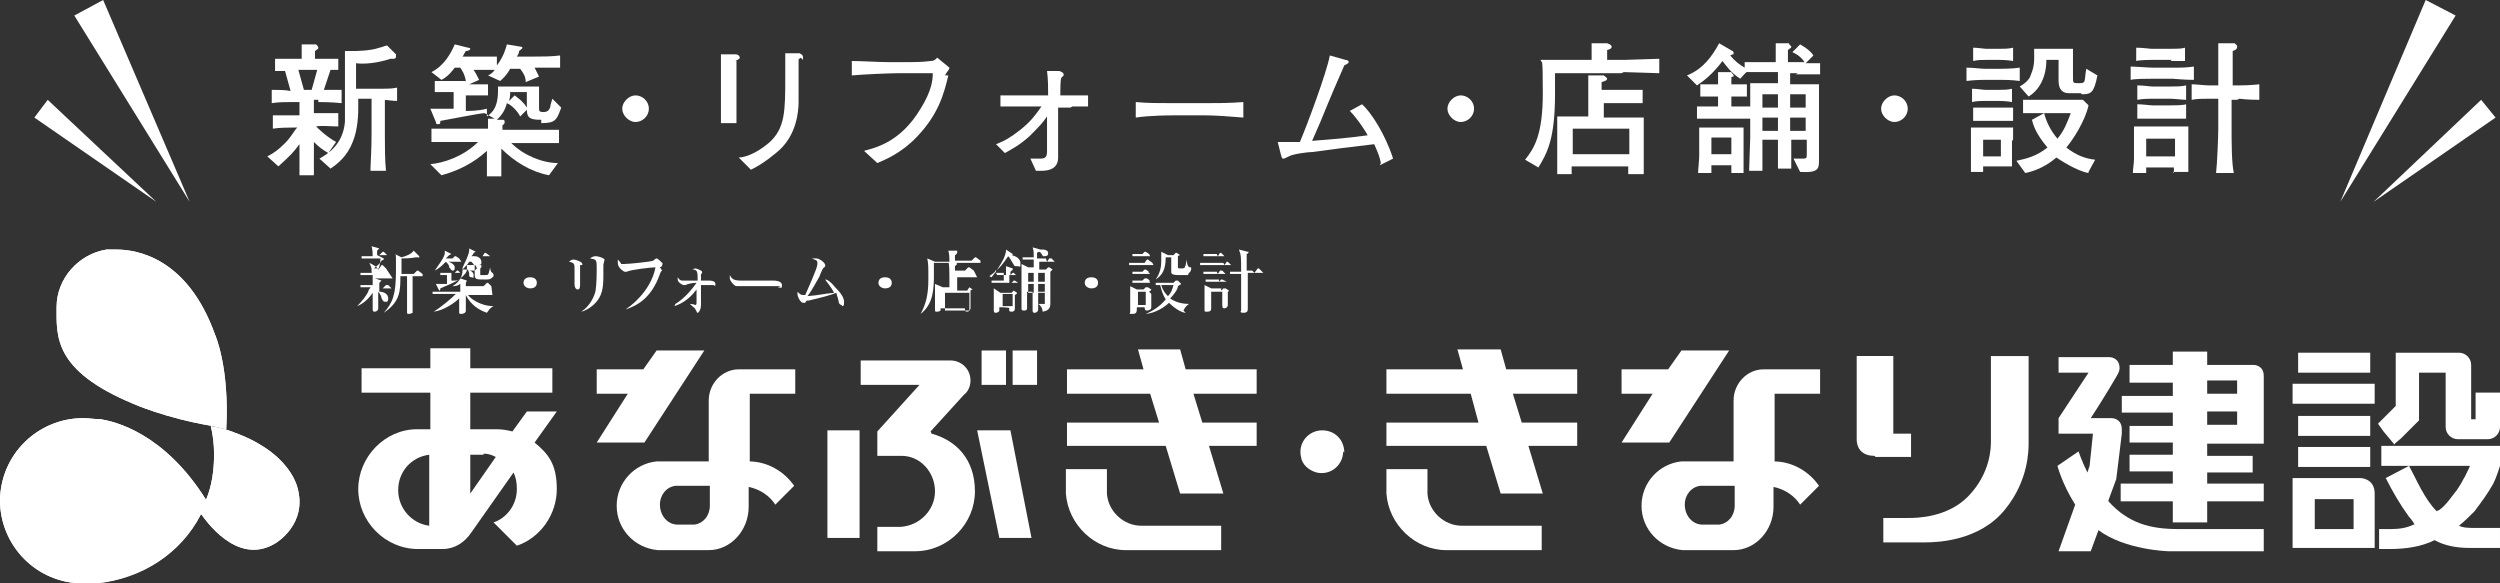 <?xml version="1.0" encoding="UTF-8"?>
<svg id="_レイヤー_2" xmlns="http://www.w3.org/2000/svg" version="1.1" xmlns:xlink="http://www.w3.org/1999/xlink" viewBox="0 0 225.4 52.6">
  <rect x="0" y="0" width="225.4" height="52.6" fill="#333333" stroke="none"/>
  <!-- Generator: Adobe Illustrator 29.7.1, SVG Export Plug-In . SVG Version: 2.1.1 Build 8)  -->
  <defs>
    <style>
      .st0 {
        fill: #fff;
      }

      .st1 {
        fill: none;
      }

      .st2 {
        clip-path: url(#clippath-1);
      }

      .st3 {
        clip-path: url(#clippath-2);
      }

      .st4 {
        clip-path: url(#clippath);
      }
    </style>
    <clipPath id="clippath">
      <path class="st1" d="M19.3,41c0,1.4-.2,2.8-.7,4l-.5,1.3c.3.4,3.2,4.8,6.7,2.7,0,0,3-1.7,2-5.1,0,0-.5-2.2-3.5-3.9,0,0-.9-.6-3-1.3l-1.3-.3c.2.8.3,1.7.3,2.5h0Z"/>
    </clipPath>
    <clipPath id="clippath-1">
      <path class="st1" d="M10.4,22.5c-.5,0-.8,0-.8,0-2.5.4-4.5,2.6-4.5,5.2s-.3,5.7,6.9,8.7c0,0,2.9,1.3,7.1,2l1.3.3c.3-5.6-1-8.5-1-8.5-2.5-7-7.1-7.7-8.9-7.7h0Z"/>
    </clipPath>
    <clipPath id="clippath-2">
      <path class="st1" d="M0,45.1c0,4.1,3.3,7.5,7.5,7.5s.8,0,1.2,0c4.1-.5,7.6-2.7,9.4-6.2l.5-1.3c-3.8-6.1-8.3-7.1-9.5-7.3-.5,0-1.1-.1-1.6-.1-4.1,0-7.5,3.3-7.5,7.5h0Z"/>
    </clipPath>
  </defs>
  <g id="_内容">
    <g>
      <rect class="st1" x="-30.2" y="-22.5" width="272.9" height="96.5"/>
      <g>
        <g>
          <g>
            <g>
              <path class="st0" d="M19.3,41c0,1.4-.2,2.8-.7,4l-.5,1.3c.3.4,3.2,4.8,6.7,2.7,0,0,3-1.7,2-5.1,0,0-.5-2.2-3.5-3.9,0,0-.9-.6-3-1.3l-1.3-.3c.2.8.3,1.7.3,2.5"/>
              <g class="st4">
                <rect class="st0" x="18.1" y="38.5" width="9.7" height="12.7"/>
              </g>
            </g>
            <g>
              <path class="st0" d="M10.4,22.5c-.5,0-.8,0-.8,0-2.5.4-4.5,2.6-4.5,5.2s-.3,5.7,6.9,8.7c0,0,2.9,1.3,7.1,2l1.3.3c.3-5.6-1-8.5-1-8.5-2.5-7-7.1-7.7-8.9-7.7h0Z"/>
              <g class="st2">
                <rect class="st0" x="4.8" y="22.5" width="15.9" height="16.3"/>
              </g>
            </g>
            <g>
              <path class="st0" d="M0,45.1c0,4.1,3.3,7.5,7.5,7.5s.8,0,1.2,0c4.1-.4,7.6-2.7,9.4-6.2l.5-1.3c-3.8-6.1-8.3-7.1-9.5-7.3-.5,0-1.1-.1-1.6-.1-4.1,0-7.5,3.3-7.5,7.5"/>
              <g class="st3">
                <rect class="st0" y="37.7" width="18.6" height="14.9"/>
              </g>
            </g>
          </g>
          <rect class="st0" x="207.2" y="31.8" width="6.5" height="1.8"/>
          <g>
            <g>
              <path class="st0" d="M121.1,40.7c0,1.2-1.1,2.2-2.4,1.9-.7-.2-1.3-.7-1.4-1.4-.3-1.3.7-2.4,1.9-2.4s2,.9,2,2"/>
              <path class="st0" d="M169.1,41.2h3.2v-2.1h-1.6v-7c0,0-3.3,0-3.3,0v7.5s-.1,1.5,1.6,1.5"/>
              <path class="st0" d="M179.5,32.1v7.7c0,.5,0,2.8-2,4.9-1.9,2-4.8,2-5.4,2h-2.3v2.2h3.8c1,0,4.9-.1,7.2-3,2.1-2.6,2.1-5.3,2.1-6v-7.8h-3.4,0Z"/>
              <polygon class="st0" points="142.2 35.5 142.2 33.3 135.8 33.3 135.3 31.5 131.4 31.5 131.9 33.3 125 33.3 125 35.5 132.6 35.5 133.3 38.1 125 38.1 125 40.2 134 40.2 135.3 44.5 139.1 44.5 137.8 40.2 142.2 40.2 142.2 38.1 137.2 38.1 136.4 35.5 142.2 35.5"/>
              <path class="st0" d="M131.8,47.4c-1.6,0-3-1.3-3.1-2.9h0v-2.2h-3.7v2.2h0c.2,2.8,2.6,5.1,5.4,5.1h8.6v-2.2h-7.2,0Z"/>
              <polygon class="st0" points="150.5 39.9 155.9 31.6 151.6 31.6 150.4 33.3 146.2 33.3 146.2 35.5 149 35.5 146.2 39.9 150.5 39.9"/>
              <path class="st0" d="M160,41.6h0v-6.1h4.1v-2.2h-5.1c-1.5,0-2.7,1.3-2.7,2.8v5.5h-4.7c-2,.2-3.6,1.9-3.6,4s1.6,3.8,3.7,4h4.6c2,0,3.6-1.8,3.6-3.9h0v-1.8c1,.2,1.9.8,2.4,1.6l1.7-1.7c-.9-1.3-2.4-2.2-4.1-2.2M156.4,45.6h0c0,.9-.6,1.6-1.4,1.7h-1.5c-.9,0-1.6-.8-1.6-1.8h0c0-.9.6-1.6,1.4-1.7h3.1v1.8Z"/>
              <polygon class="st0" points="113.3 35.5 113.3 33.3 106.9 33.3 106.4 31.5 102.6 31.5 103.1 33.3 96.2 33.3 96.2 35.5 103.7 35.5 104.5 38.1 96.2 38.1 96.2 40.2 105.1 40.2 106.4 44.5 110.3 44.5 109 40.2 113.3 40.2 113.3 38.1 108.4 38.1 107.6 35.5 113.3 35.5"/>
              <path class="st0" d="M102.9,47.4c-1.6,0-3-1.3-3.1-2.9h0v-2.2h-3.7v2.2h0c.2,2.8,2.6,5.1,5.4,5.1h8.6v-2.2h-7.2,0Z"/>
              <rect class="st0" x="74.6" y="38.8" width="2.9" height="9.7"/>
              <polygon class="st0" points="58.1 39.9 63.5 31.6 59.2 31.6 58 33.3 53.8 33.3 53.8 35.5 56.6 35.5 53.8 39.9 58.1 39.9"/>
              <path class="st0" d="M67.6,41.6h0v-6.1h4.1v-2.2h-5.1c-1.5,0-2.7,1.3-2.7,2.8v5.5h-4.7c-2,.2-3.6,1.9-3.6,4s1.6,3.8,3.7,4h4.6c2,0,3.6-1.8,3.6-3.9h0v-1.8c1,.2,1.9.8,2.4,1.6l1.7-1.7c-.9-1.3-2.4-2.2-4.1-2.2M64,45.6h0c0,.9-.6,1.6-1.4,1.7h-1.5c-.9,0-1.6-.8-1.6-1.8h0c0-.9.6-1.6,1.4-1.7h3.1v1.8h0Z"/>
              <path class="st0" d="M48.2,39.9l2-2.8h-2.7l-1.3,1.8c-.4-.1-.9-.2-1.4-.2h-2.4v-3.3h7.4v-2.2h-7.4v-1.8h-3.6v1.8h-6.2v2.2h6.2v3.3h-1.2c-2.9,0-5.3,2.5-5.3,5.4s2.4,5.4,5.4,5.4h2.2c1.1,0,2-.6,2.6-1.5l3.8-5.4c.2.4.3.9.3,1.5,0,1.4-.9,2.6-2.1,3l2.1,2.1c2.1-.7,3.6-2.8,3.6-5.1s-.8-3.2-2-4.2M43.6,40.9c.4,0,.7.1,1.1.3l-2.3,3.3v-3.5h1.2ZM35.9,44.2c0-1.7,1.2-3,2.8-3.2v6.4c-1.6-.2-2.8-1.6-2.8-3.2"/>
              <path class="st0" d="M83.9,38.9l3-3.3c.4-.3.6-.8.6-1.3,0-1-.8-1.8-1.8-1.8h-8.1v2.2h5.3l-3.8,4.2v2.2h2.2c1.7,0,3,1.5,3,3.2s-1.4,3.1-3.1,3.2h-2.1v2.2h3.4c3,0,5.4-2.5,5.4-5.4s-1.7-4.6-3.9-5.2"/>
              <rect class="st0" x="91.3" y="31.6" width="2.2" height="3.1"/>
              <rect class="st0" x="88.5" y="31.6" width="2.2" height="3.1"/>
              <polygon class="st0" points="88.1 38.8 90.1 48.5 93 48.5 91.1 38.8 88.1 38.8"/>
              <path class="st0" d="M199,42.6h4.1v-1.5h-4.1v-1.1h5.1v-1.5h0v-1.4h0v-1.4h0v-1.8c0-1-.9-1-.9-1h-4.2v-1.2h-3.1v1.2h-3.9v1.6h3.9v1.2h-4.6v1.5h4.6v1.2h-3.9v1.5h3.9v1.1h-3.9v1.5h3.9v1.1h-4.7v1.6h4.7v1.9h3.1v-1.9h5.1v-1.6h-5.1v-1.1h0ZM199,34.3h2.7v1.2h-2.7v-1.2ZM199,37.1h2.7v1.2h-2.7v-1.2Z"/>
              <path class="st0" d="M190.1,45.1l.7-1.9s.5-4,.5-4.1c0-.2,0-.4,0-.4,0-1-.9-1-.9-1h-1.9c.8-1.2,2.5-4,2.5-4.1.1-.2.1-.4.1-.4,0-1-.9-1-.9-1h-4.6v1.4h2.7l-2.7,4.1h0,0v1.4h3.1l-.3,2.9-.2.6c-.5-1-.8-1.9-.8-1.9l-1.9,1.3s.4,1.6,1.6,3.5l-1.5,4.2h2.9l.7-1.9c2.4,1.8,6.3,1.9,6.3,1.9h8.6v-2h-7.7c-2.5,0-4.5-.5-6.3-2.5"/>
              <path class="st0" d="M215.8,40.1l.7-.6,1.6-1.6v-.4h0v-3.9h2.4v4.9h0c0,.6.5,1.1,1.1,1.1h2.7c.6,0,1.1-.5,1.1-1.1v-3.1h-2.2v2.4h-.4v-4.9h0c0-.6-.5-1.1-1.1-1.1h-5.7v1.1h0v3.7l-1.6,1.6.5.7,1,1.2h0Z"/>
              <path class="st0" d="M223.1,46.1c.6-.8,1.2-1.6,1.7-2.5.3-.6.6-1.6.6-1.6v-1.8h-10.7v1.8h8s-.5,1.1-.6,1.2c-.2.4-.4.7-.6,1-.5.6-.9,1.3-1.6,1.8,0,0-.1,0-.2.1-1.1-1.1-1.8-2.8-2.5-4.1l-2.1,1.1c.6,1.2,1.3,2.4,2.1,3.5.2.2.4.5.5.7,0,0-.1,0-.1,0-.6.3-1.3.4-2,.4h-1.1v1.8h.9c1.5,0,2.9-.2,4.1-.8.9.5,2,.7,3.1.7h2.8v-1.8h-2.1c-.7,0-1.2,0-1.6-.2.5-.4.9-.8,1.4-1.3"/>
              <rect class="st0" x="207.2" y="40.3" width="6.5" height="1.8"/>
              <rect class="st0" x="207.2" y="37.5" width="6.5" height="1.8"/>
              <rect class="st0" x="206.7" y="34.6" width="7.4" height="1.8"/>
              <path class="st0" d="M212.8,43.1h-6.1v6.3h7.4v-4.9c0-1.4-1.3-1.4-1.3-1.4M212.2,47.7h-3.5v-2.7h3.5v2.7Z"/>
            </g>
            <g>
              <path class="st0" d="M35.4,25.1h-1.6l.6.2s0,0,0,0c0,0-.2.2-.2.2,0,0,0,.4,0,.5h.3l.3-.3c0,0,0,0,.1,0,0,0,0,0,.1,0l.3.3s0,0,0,0c0,0,0,0,0,0h-1.1v.3c.4,0,.8.2.8.6s-.2.3-.3.3c-.2,0-.2-.2-.3-.3,0-.2-.2-.5-.3-.6v.7c0,.1,0,.7,0,.8,0,.2-.2.3-.3.3s-.2,0-.2-.2,0-1.2,0-1.3v-.2c-.4.6-.9,1-1.4,1.2h0c.4-.4.8-.9,1-1.3,0-.2.2-.3.2-.4h-.2c-.4,0-.5,0-.7,0v-.2c.3,0,.7,0,.8,0h.3c0-.6,0-.7,0-.9h-.4c-.4,0-.5,0-.7,0v-.2c.3,0,.7,0,.8,0h.7c.2-.5.3-.9.3-1.3h-1c-.4,0-.5,0-.7,0v-.2c.3,0,.7,0,.8,0h.2c0-.3,0-.5-.1-.9l.7.2c0,0,0,0,0,0,0,0-.1.1-.2.2v.4h.2l.3-.3c0,0,0,0,0,0s0,0,.1,0l.3.3s0,0,0,0c0,0,0,0,0,0h-.9l.6.3s0,0,0,.1c0,0,0,0-.2.1-.1.2-.3.4-.7.7h.5l.2-.3c0,0,0,0,0,0s.1,0,.1,0l.3.3s0,0,0,0c0,0,0,0,0,0h0ZM33.8,24.8c-.3,0-.3-.3-.3-.4,0-.2,0-.3-.2-.7h0c.4.2.8.4.8.7s0,.3-.2.3ZM38.1,24.9h-.9c0,.2,0,.9,0,1.8,0,.2,0,1.1,0,1.3s0,.1,0,.2c0,0-.2.1-.3.1-.2,0-.2,0-.2-.2,0-.2,0-1.5,0-1.5v-1.7h-.6c0,1.3,0,2.3-1.5,3.3h0c.8-.9,1.1-1.6,1.1-3.8s0-1.2-.1-1.5l.6.3c.4-.1.9-.3,1.1-.6l.5.5s0,0,0,.1,0,0-.1,0,0,0-.2,0c-.5.1-1.1.1-1.3.1,0,.4,0,1,0,1.4h1.1l.3-.3c0,0,0,0,0,0s0,0,.1,0l.4.3s0,0,0,0c0,0,0,0,0,0h0Z"/>
              <path class="st0" d="M44.4,26.6h-2.2c.2.3,1.1,1,2.3,1h0c-.4.2-.5.5-.6.6-1.2-.4-1.7-1.2-1.9-1.6,0,.3,0,.6,0,1,0,0,0,.3,0,.4,0,.2-.2.3-.4.3s-.2,0-.2-.2,0-1,0-1.2c-.4.4-1.4,1.1-2.3,1.2h0c.8-.5,1.6-1.2,2-1.6h-1.4c-.4,0-.6,0-.7,0v-.2c.2,0,.5,0,.8,0h1.7c0-.4,0-.5,0-.7-.3.2-.5.2-.7.2h0c.7-.4.9-1,.9-1.4s0-.2,0-.2h0s0,0,0,0c0-.2.7-1.3.6-1.8l.6.3s0,0,0,0c0,0,0,0-.2.1,0,.1-.1.2-.2.3h1l.2-.3s0,0,0,0,0,0,.1,0l.4.3s0,0,0,0c0,0,0,0,0,0h-1.4c.3,0,.6.2.6.5s0,.2-.2.3h.2c0,.1,0,.2,0,.2s0,0,0,0c0,0-.1.1-.1.1,0,.2,0,.3,0,.4s0,.2,0,.2c0,0,0,0,.4,0s.3,0,.5-.7h0c0,.1,0,.4.2.5,0,0,.1.1.1.2,0,0,0,.2-.1.2-.2.2-.3.2-.7.2-.8,0-.9,0-.9-.5s0-.7,0-.8h-.7c0,.2,0,.2,0,.4,0,0,.6.1.6.5s0,.2-.2.2-.2-.1-.2-.3c0,0,0-.3-.2-.4,0,.2-.2.5-.6.8l.6.2s0,0,0,0,0,0-.1.2c0,.1,0,.2,0,.3h1.6l.3-.3c0,0,0,0,0,0s0,0,.1,0l.3.3s0,0,0,0c0,0,0,0,0,0h0ZM41.5,24.6h-.8v.7c.4,0,.5,0,.7-.1h0c-.3.2-1.2.6-1.7.8,0,.1,0,.2-.1.2s0,0,0,0l-.3-.6c0,0,.2,0,.2,0,.2,0,.7,0,.8,0v-.8h-.3s-.2,0-.3,0v-.2c.1,0,.4,0,.4,0h.9l.2-.2c0,0,0,0,0,0,0,0,0,0,.1,0l.2.2s0,0,0,0c0,0,0,0,0,0ZM41.6,23.6h-1.2c.1,0,.6.2.6.5s-.1.3-.2.3-.2-.2-.3-.3c0-.2-.1-.3-.3-.5-.3.3-.6.6-1,.8h0c.3-.5.7-.9.9-1.5,0-.1,0-.2,0-.3l.6.3s0,0,0,0c0,0,0,0-.2.1-.1.1-.2.2-.3.3h.6l.2-.2c0,0,0,0,0,0s0,0,.1,0l.3.2s0,0,0,0c0,0,0,0,0,0h0ZM42.8,24c-.1-.2-.2-.3-.3-.4h-.2c-.1.2-.3.4-.6.7h.4c0,.1.7.1.7.1l.2-.2s-.1-.2-.1-.3h0Z"/>
              <path class="st0" d="M47.8,26c-.3,0-.6-.2-.6-.5s.2-.5.6-.5.6.2.6.5-.2.5-.6.5Z"/>
              <path class="st0" d="M52.3,23.9c0,.1,0,.2,0,.7s0,.8,0,1,0,.5-.2.5-.3-.2-.3-.5,0-.3,0-.4c0-.2,0-.6,0-.9,0-.5,0-.6-.5-.7,0,0,.2-.2.4-.2s.8.2.8.4,0,0,0,.1h0ZM54.4,23.9c0,.2,0,.6,0,.9,0,1.2-.1,1.9-.8,2.6-.2.2-.7.6-1.2.7h0c.8-.5,1.2-1.4,1.3-1.9.1-.7.1-1.7.1-1.9,0-.9,0-.9-.6-1,0,0,.2-.2.5-.2s.8.2.8.3-.1.4-.1.5h0Z"/>
              <path class="st0" d="M59.7,24.4c0,0-.1,0-.2.3-.8,2.3-2.2,2.9-3.1,3.2h0c1.2-.8,2.4-2.2,2.7-3.8-.3,0-2.2.2-2.6.4,0,0-.1,0-.2,0,0,0-.6-.3-.6-.8s0-.2,0-.3c0,0,.3.3.3.4,0,0,.2,0,.3,0,.4,0,2.4-.2,2.6-.3,0,0,.2-.2.3-.2s.4.3.5.4,0,.1,0,.2,0,.1-.2.2h0Z"/>
              <path class="st0" d="M60.9,27.4c.5-.3,1.2-.9,1.9-1.9-.4,0-.8.1-1,.2,0,0-.2,0-.2,0,0,0-.5-.2-.5-.5s0-.2,0-.2c.2.3.3.3.5.3s1,0,1.3,0c0-.8,0-1-.5-1,.1,0,.2-.1.3-.1s.6.2.6.3,0,.2-.1.2c0,0,0,.4,0,.6.2,0,.5,0,.6,0,0,0,.2,0,.2,0s.5,0,.5.3-.1.1-.2.1-.2,0-.2,0c0,0-.3,0-.5,0s-.3,0-.4,0v1.1c0,.1,0,.6,0,.7,0,.4-.2.7-.3.7s0,0-.2-.3c0-.1-.2-.2-.5-.5h0c.3,0,.5.1.5.1s.1,0,.1-.2c0-.1,0-.2,0-1.2-.8,1.1-1.7,1.4-2,1.5h0c0,0,0,0,0,0Z"/>
              <path class="st0" d="M70.4,25.8c0,0-.3,0-.4,0-.1,0-1.6,0-1.8,0-.4,0-1.3,0-1.6,0-.1,0-.2,0-.2,0-.2,0-.6-.5-.6-.7s0-.2,0-.3c.2.4.4.5,1.1.5s2.5,0,2.7,0c0,0,.2,0,.2,0s.7,0,.7.4-.1.2-.4.2Z"/>
              <path class="st0" d="M75.9,27.5c-.2,0-.3-.2-.3-.4,0,0-.2-.7-.2-.7-.5.2-1.2.4-2.5.7-.2,0-.2,0-.3.2,0,0,0,0-.2,0-.2,0-.5-.5-.5-.8s0,0,0-.2c.2.2.3.3.5.3s.2,0,.2,0c.2-.5,1.1-2.4,1.1-2.8s-.1-.3-.5-.5c.2,0,.3,0,.4,0,.3,0,.8.4.8.6s0,.1-.2.3c0,0-.3.6-.3.7-.3.5-.7,1.3-1.1,1.8,1.2-.1,1.3-.2,2.4-.3-.3-.6-.7-1-.8-1.2.2,0,.5.2.9.7.6.6.8,1,.8,1.3s0,.4-.2.4h0Z"/>
              <path class="st0" d="M79.8,26c-.3,0-.6-.2-.6-.5s.2-.5.6-.5.6.2.6.5-.2.5-.6.5Z"/>
              <path class="st0" d="M88.4,23.7h-4.2c0,.3,0,.6,0,1,0,1.2,0,2.7-1.2,3.6h0c.5-.9.7-1.8.7-3.1s0-1.4-.1-1.9l.7.3h1.3c0-.3,0-.7-.1-1h.8c0,.1,0,.2,0,.2,0,0-.1.2-.2.2,0,0,0,.4,0,.5h1.5l.3-.3s0,0,0,0,0,0,.1,0l.4.3s0,0,0,0c0,0,0,0,0,0h0ZM88.1,25h-1.8v1.2h.9l.2-.3s0,0,0,0,0,0,0,0l.3.2s0,0,0,0,0,0,0,0c0,0-.1,0-.2.1,0,.2,0,1.2,0,1.3s0,.2,0,.3c0,.1-.1.3-.3.3s-.2-.1-.2-.3h-2.2c0,.2,0,.2,0,.2,0,0-.1.1-.3.1s-.2,0-.2-.2,0-.3,0-.4c0-.3,0-1,0-1.3s0-.5,0-.6l.7.3h.6c0-1.5,0-2.1-.1-2.3h.7c0,.1.1.2.1.2s-.1.1-.2.2c0,0,0,0,0,.1v.3h.9l.3-.3s0,0,0,0,0,0,.1,0l.4.3s0,0,0,0c0,0,0,0,0,0h0ZM87.3,26.4h-2.1v1.6h2.2s0-1.6,0-1.6Z"/>
              <path class="st0" d="M89.4,25c.4-.5.8-1.1,1.1-1.7.2-.5.2-.6.2-.8l.6.4c0,0,0,0,0,.1,0,0,0,0-.2,0,0,0,0,0,0,0,.2,0,.9.2.9.7s0,.3-.3.3-.2,0-.4-.3c-.2-.3-.2-.4-.4-.6-.6.9-1,1.3-1.7,1.8h0s0,0,0,0ZM89.9,24.8c.3,0,.5,0,.8,0,0-.4,0-.5,0-.8l.6.2s0,0,0,.1,0,0-.2.2v.3h0l.2-.2s0,0,0,0,0,0,.1,0l.2.2s0,0,0,0c0,0,0,0,0,0h-.6v.7h.2l.2-.2s0,0,0,0,0,0,.1,0l.3.2s0,0,0,0c0,0,0,0,0,0h-1.7c-.4,0-.5,0-.7,0v-.2c.3,0,.7,0,.8,0h.3c0-.2,0-.6,0-.7-.4,0-.5,0-.7,0v-.2c0,0-.1,0-.1,0ZM91.2,26.4l.2-.2c0,0,0,0,0,0s0,0,0,0l.3.2s0,0,0,0c0,0,0,.1-.2.2v.6c0,0,0,.5,0,.6,0,.1,0,.3-.3.3s-.2-.2-.2-.3h0c0-.1-.9-.1-.9-.1v.3c0,.1-.2.2-.3.2s-.2,0-.2-.2,0-.8,0-.9,0-.5,0-.6,0-.4,0-.5l.6.4h.7ZM90.4,26.5v1.1h.9v-1.1h-.9ZM94.4,23.6l.2-.3s0,0,.1,0,0,0,.1,0l.3.3s0,0,0,0c0,0,0,0,0,0h-1.4v.7h.6l.2-.2s0,0,0,0,0,0,.1,0l.3.2c0,0,0,0,0,0s0,0-.2.2c0,.1,0,.3,0,.5,0,.4,0,2,0,2.3s0,.7-.7.8c0-.3-.2-.6-.4-.7h0c.2,0,.5,0,.6,0,0,0,0-.6,0-.7v-.4h-.6v1.6c0,.2-.2.3-.3.3s-.2,0-.2-.2,0-.3,0-.4c0-.4,0-1,0-1.1v-.2h-.5c0,.6,0,1.1,0,1.5,0,.2-.2.2-.3.2-.2,0-.2-.1-.2-.2s0-.2,0-.3c0-.6,0-1.9,0-2.6s0-.8,0-1.1l.6.3h.5v-.7h-.3c-.4,0-.5,0-.7,0v-.2c.3,0,.7,0,.8,0h.2c0-.5,0-.6-.1-.9l.7.2s0,0,0,0c0,0,.1,0,.2,0,.4,0,.5.2.5.3s0,.3-.3.3-.1,0-.3-.2c0,0,0-.1-.2-.2,0,0-.1,0-.2.1,0,.3,0,.4,0,.5,0,0,.8,0,.8,0ZM93.2,25.4v-.8h-.5v.8h.5ZM93.2,26.4v-.8h-.5v.8h.5ZM93.6,24.6v.8h.6v-.8h-.6ZM93.6,25.6v.8h.6v-.8h-.6Z"/>
              <path class="st0" d="M98.4,26c-.3,0-.6-.2-.6-.5s.2-.5.6-.5.6.2.6.5-.2.5-.6.5Z"/>
              <path class="st0" d="M104,23.9h-1.5c-.4,0-.5,0-.7,0v-.2c.3,0,.7,0,.8,0h.6l.2-.3s0,0,0,0,0,0,.1,0l.4.3s0,0,0,0c0,0,0,0,0,0h0ZM103.7,24.7h-.9c-.4,0-.5,0-.7,0v-.2c.2,0,.6,0,.9,0l.2-.2s0,0,0,0,0,0,.1,0l.3.2s0,0,0,0c0,0,0,0-.1,0h0ZM103.7,23.1h-.9c-.4,0-.5,0-.7,0v-.2c.2,0,.6,0,.9,0l.2-.2s0,0,0,0,0,0,.1,0l.3.2s0,0,0,0c0,0,0,0,0,0h0ZM103.8,26.5v.8c0,0,0,.4,0,.4,0,.2-.2.3-.4.3-.2,0-.2-.2-.2-.3h-.7c0,.4,0,.6-.4.6s-.2,0-.2-.2,0-.1,0-.2c0-.3,0-.9,0-1,0-.3,0-.8,0-1.1l.6.3h.6l.2-.2s0,0,.1,0,0,0,.1,0l.3.2s0,0,0,0c0,0,0,.1-.2.2h0ZM103.7,25.5h-.9c-.4,0-.5,0-.7,0v-.2c.2,0,.6,0,.9,0l.2-.2s0,0,.1,0,0,0,.1,0l.3.2s0,0,0,0c0,0,0,0-.1,0h0ZM103.3,26.3h-.7v1.2h.7v-1.2ZM106.9,28.2c-.3,0-.9-.3-1.5-.9,0,0-.9.9-2.1,1h0c.7-.3,1.3-.7,1.8-1.3-.3-.5-.4-.9-.5-1.3-.2,0-.3,0-.4,0v-.2c.3,0,.7,0,.8,0h.8l.2-.2s0,0,.1,0,0,0,.1,0l.3.3s0,0,0,0c0,0,0,0-.3.2,0,.2-.2.6-.7,1.1.4.3,1,.5,1.7.5h0c-.3.2-.4.4-.5.6h0ZM107.1,24.8c-.1,0-.3,0-.7,0s-.7,0-.8-.2c0-.1,0-1.2,0-1.4h0c0,0-.5,0-.5,0,0,1.1-.3,1.6-.9,2h0c.4-.6.5-1.1.5-1.7s0-.6,0-.8l.6.3h.5l.2-.2s0,0,.1,0,0,0,0,0l.3.2s0,0,0,0,0,0,0,0c0,0-.1,0-.2.1,0,.2,0,.7,0,.9s0,.2.2.2c.4,0,.4,0,.5-.3,0,0,.1-.5.1-.5h0c0,.4.1.7.3.7.1,0,.1,0,.1.1,0,0,0,.3-.2.4h0ZM104.9,25.7h-.2c.1.4.3.7.6,1,.3-.3.4-.6.5-1h-.9Z"/>
              <path class="st0" d="M110.4,23.9l.2-.3c0,0,0,0,0,0s.1,0,.1,0l.3.3s0,0,0,0c0,0,0,0,0,0h-2.1c-.4,0-.5,0-.7,0v-.2c.2,0,.5,0,.8,0h1.3,0ZM109.8,23.1l.2-.3s0,0,0,0,0,0,.1,0l.3.3s0,0,0,0c0,0,0,0,0,0h-1.2c-.4,0-.5,0-.7,0v-.2c.2,0,.5,0,.8,0h.4ZM109.8,24.7l.2-.3c0,0,0,0,.1,0s0,0,.1,0l.3.3s0,0,0,0c0,0,0,0-.1,0h-1.2c-.4,0-.5,0-.7,0v-.2c.2,0,.5,0,.8,0h.4ZM109.9,25.4l.2-.2c0,0,0,0,0,0s0,0,.1,0l.4.2s0,0,0,0c0,0,0,0,0,0h-1.2c-.4,0-.5,0-.7,0v-.2c.2,0,.5,0,.8,0h.4,0ZM110.1,26.2l.2-.2s0,0,.1,0,0,0,.1,0l.3.2s0,0,0,0,0,.1-.1.1c0,.3,0,.6,0,.9,0,0,0,.3,0,.3,0,.2-.2.3-.3.3s-.2,0-.2-.3h-1s0,.2,0,.3c0,.3-.2.3-.4.3s-.2,0-.2-.2,0-.2,0-.2c0,0,0-.2,0-.6,0-.7,0-1.1,0-1.4l.6.3h.9ZM109.2,26.3v1.2h1v-1.2h-1ZM113.1,24.6l.3-.4c0,0,0,0,0,0s0,0,.1,0l.4.4s0,0,0,0c0,0,0,0,0,0h-1.4c0,2.2,0,2.4,0,2.8,0,.3,0,.3,0,.4,0,.2,0,.4-.4.4s-.2-.2-.2-.2c0-.2,0-.8,0-1,0-.4,0-.6,0-2.3h-.3c-.4,0-.5,0-.7,0v-.2c.2,0,.5,0,.8,0h.2c0-1.4,0-1.5-.2-2l.8.2c.1,0,.1,0,.1,0,0,0-.1.2-.2.2v1.5h.5,0Z"/>
            </g>
          </g>
        </g>
        <g>
          <g>
            <path class="st0" d="M28.7,9h-.4v1.2h.3c.6,0,1.3,0,1.9,0v1.2c-.7,0-1.5-.1-2,0,.2.2.9.9,1.8,1.4l-.7,1c-.5-.3-.8-.5-1.3-1v.3c0,.3,0,2.3,0,2.7h-1.3c0-.3,0-1.8,0-2.1,0-.2,0-.4,0-.5v-.2c-.6.8-.8,1-1.9,2l-1-.9c.6-.3,1-.6,1.6-1.2.6-.6.8-1.1,1.1-1.4h-.3c-.4,0-1.3,0-1.9.1v-1.2c.7,0,1.6,0,1.9,0h.5v-1.2h-.5c-.7,0-1.4,0-2,.1v-1.2c.5,0,1.2,0,1.7.1l-.5-1.8c-.5,0-.6,0-.9,0v-1.1c.5,0,1.2,0,1.8,0h.6c0-.1,0-.6,0-1.3h1.3c.1.1.2.2.2.3,0,.1,0,.1-.3.3,0,.2,0,.3,0,.7h.5c.4,0,1.1,0,1.6,0v1c-.1,0-.6,0-.7,0l-.6,1.8c.5,0,1.1,0,1.6,0v1.2c-.9-.1-2-.1-2.1-.1h0ZM26.9,6.3l.5,1.8h.7l.5-1.8h-1.8ZM34.7,9v3.2c0,1.1,0,2.2.1,3.2h-1.4c0-.6.1-1.7.1-3.4v-3.1h-1.2v.8c0,.4,0,1.9-.5,3.1-.5,1.3-1.4,2-2,2.4l-1-.9c.7-.4,2.1-1.2,2.3-3.3,0-.2,0-1,0-1.3v-3.2c0-.4,0-1.7,0-1.9.3,0,.5,0,.7,0s1.6,0,2.4-.3c.1,0,.6-.2.7-.2l.8.8c0,0,0,.1,0,.2,0,.2-.2.2-.2.2,0,0-.2,0-.3,0-1.2.4-2.4.5-3.1.4v2.3h2.3c.5,0,.9,0,1.4-.1v1.2c-.4,0-.9-.1-1.3-.1h0Z"/>
            <path class="st0" d="M48.8,10.8c-.9,0-1.3-.1-1.3-.9l-.6.6c-.2-.4-.7-1-1.2-1.2-.2.8-.6,1.2-.9,1.5h.5c.1,0,.2,0,.2.2s-.1.2-.2.3v.4h1.3c1.3,0,2.5,0,3.8,0v1.2c-1.1,0-2.1,0-3.8,0h-.5c1.1,1.1,2.8,1.8,4.2,1.8l-.8,1.1c-1.6-.3-3.1-1.2-4.3-2.4v.6c0,.4,0,1.5,0,1.9h-1.3c0-.2,0-1.5,0-1.7v-.6c-1.2,1.1-2.6,1.8-4.1,2.2l-1-1c1.2-.1,3-.7,4.3-2h-.4c-1.2,0-2.7,0-3.8,0v-1.2c1.5,0,3.6,0,3.8,0h1.3c0-.5,0-.7,0-.9h.6s-.9-.5-.9-.5c-.4,0-3.4.6-4,.7,0,.2,0,.3-.2.3s-.2-.1-.2-.2l-.5-1.2c.2,0,.7,0,1,0,.8,0,.9,0,1.1,0v-1.5c-.8,0-1.5,0-1.7,0v-1c.5,0,1.1,0,1.6,0h1.2c-.1-.6-.3-.9-.5-1.2h-.5c-.6.8-1,1-1.2,1.1l-.9-.7c1.2-.6,1.8-1.8,2.1-2.5l1.2.3c0,0,.2,0,.2.1,0,.1-.2.2-.4.2-.2.3-.2.4-.3.5h1.3c.4,0,1.4,0,1.8,0v.8c.6-.8.8-1.5.9-1.9l1.2.2c0,0,.2,0,.2.1,0,.1-.2.2-.3.3,0,.1,0,.2-.2.5h1.5c.7,0,1.6,0,2.4-.1v1.1c-.7,0-1.5,0-2.3,0,.1.2.1.2.4.8l-1.2.5c0-.5-.2-.8-.5-1.2h-.9c-.4.7-.7.9-.9,1.1l-1.1-.5c.2-.1.4-.2.6-.5-.3,0-1.3,0-1.7,0h-.2c.2.3.2.3.5.9l-.9.4c.7,0,1.2,0,1.7,0v1c-.6,0-1.3,0-1.6,0h-.4v1.4c.4,0,1.1,0,1.9-.2v.7c.2-.2,1-.5,1-2.3s0-.3,0-.4c.3,0,1,0,1.3,0h1.2c.1,0,1.1,0,1.2,0,0,.2,0,1.9,0,1.9,0,.3,0,.4.4.4s.5-.2.6-.4c0-.1.1-.5.2-.8l.8.8c-.4,1.1-.5,1.4-1.8,1.4h0ZM47.5,8.3h-1.5c0,.2,0,.4-.1.8l.5-.5c.4.3.8.6,1.1,1.1v-1.3h0Z"/>
            <path class="st0" d="M58.5,9.8c0,.7-.6,1.2-1.2,1.2s-1.2-.6-1.2-1.2.6-1.2,1.2-1.2,1.2.5,1.2,1.2Z"/>
            <path class="st0" d="M66.4,5.5c0,.4,0,1.2,0,1.6v1.9c0,.4,0,1.8,0,2.1h-1.4c0-.6,0-1.5,0-2.1v-2.1c0-.5,0-1.5,0-2h1.3c.3,0,.4.2.4.3s-.2.2-.4.3h0ZM72.2,5.2c-.1.1-.2.1-.2.2,0,.6,0,3.3,0,3.8,0,.9-.2,2.9-1.7,4.3-.2.2-1.5,1.3-2.6,1.8l-1.1-1.1c.5,0,1.5-.3,2.7-1.3,1.5-1.3,1.5-2.9,1.5-6s0-1.5,0-2.1h1.3c.1.1.3.1.3.4s0,.1,0,.2h0Z"/>
            <path class="st0" d="M85.5,6.8c-.4,1.7-.9,3.5-2.8,5.5-1.4,1.5-2.9,2.1-3.6,2.4l-1.2-1.1c1.1-.3,3.3-.8,5.1-3.8,1-1.6,1.1-2.6,1.1-3.2h-3.1c-.7,0-3.2.1-4.2.2v-1.3c.8,0,2.5.1,3.2.1h2.1c.2,0,1.1,0,1.8-.1.3,0,.4-.1.6-.3l1.1.9c0,.2-.2.3-.4.7h0Z"/>
            <path class="st0" d="M96.5,9.7h-1.1v.9c0,.6,0,3.3,0,3.6,0,1-.8,1.2-1.5,1.2h-.5l-.5-1.1c.3,0,.6,0,.9,0,.5,0,.6-.2.6-.7v-3.1c-.4.6-.8,1-1.6,1.8-.9.8-1.5,1.1-2.2,1.5l-.8-.8c.8-.3,1.3-.6,2.2-1.3,1-.8,1.4-1.4,1.9-2.1h-1.5c-.6,0-1.4,0-2.2,0v-1c.8,0,1.5,0,2.2,0h2.1c0-.6,0-1.5-.1-2.2h1.1c.3.1.4.2.4.3s0,0,0,.1l-.2.2c-.1.1-.1,1.1-.1,1.3v.3h1.1c.4,0,.9,0,1.4,0v1c-.6,0-1.2,0-1.4,0h0Z"/>
            <path class="st0" d="M108.7,10.4h-2.9c-.2,0-2.1,0-3.4.2v-1.4c1,.1,2.1.1,3.4.1h2.9c1.1,0,2.2,0,3.4-.1v1.4c-1.1-.1-2.6-.2-3.4-.2Z"/>
            <path class="st0" d="M124.5,14.7c-.1-.5-.2-.8-.6-1.7-2.6.3-3.3.4-5.5.7-.5,0-1.9.2-2.2.4-.4.2-.4.2-.5.2s-.1,0-.2-.3l-.3-1.2c.4,0,.8,0,2,0,.6-1.4,2.4-6.2,2.7-7.8l1.4.4c.2,0,.3.1.3.2s-.2.2-.4.3c-.2.5-.8,1.8-1.5,3.5-.6,1.5-.7,1.7-1.4,3.3,2.4-.2,2.7-.2,5-.5,0-.1-.9-1.5-1.6-2.2l1.1-.6c.8.7,2.1,2.7,2.8,4.9l-1.2.6h0Z"/>
            <path class="st0" d="M132.9,9.8c0,.7-.6,1.2-1.2,1.2s-1.2-.6-1.2-1.2.6-1.2,1.2-1.2,1.2.5,1.2,1.2Z"/>
            <path class="st0" d="M146.2,6.6h-6v1.9c0,4-.7,5.3-1.5,6.6l-1.2-.7c.8-1,1.6-2.2,1.6-6s-.1-2.5-.2-3c.6,0,2.4,0,2.5,0s.6,0,.7,0h1.4c0-.4,0-1.1,0-1.5h1.4c.3.1.4.2.4.3s0,.1-.1.2c0,0-.2.1-.3.1,0,.1,0,.7,0,.9h1.5c.4,0,2.8-.1,3.2-.1v1.3c-.4,0-2.7-.1-3.2-.1h0ZM146.3,9.3h-1.7v1.3h1c.4,0,2.2,0,2.6,0,0,.2,0,1.4,0,1.6v1.7c0,.5,0,1.3,0,1.8h-1.4c0-.2,0-.4,0-.7h-5.1c0,.3,0,.4,0,.7h-1.3c0-.4,0-1.6,0-2v-1.7c0-.4,0-.6,0-1.5.6,0,2,0,2.8,0v-1.3c0-.5,0-1.9,0-2.4h1.4c.1.1.3.2.3.3s-.1.2-.5.3c0,.1,0,.5,0,.7h1.7c.3,0,1.4,0,2,0v1.2c-.1,0-1.9,0-2,0h0ZM146.9,11.6h-5.1v2.3h5.1v-2.3Z"/>
            <path class="st0" d="M162.1,6.6h-.7v1h.4c.3,0,1.8,0,2.2,0,0,.4,0,2,0,2.3v2.4c0,.3,0,1.8,0,2.1,0,.8,0,1.2-1.7,1.1l-.6-1.2c.5,0,.8,0,.9,0,.3,0,.3-.1.3-.5v-1.2h-1.4c0,.4,0,2.3,0,2.6h-1.2c0-.9,0-1.8,0-2.6h-1.4c0,1.2,0,1.8,0,2.8h-1.2c0-.4.1-2.6.1-3v-2.5c0-.4,0-2,0-2.4.5,0,1.5,0,2,0h.5v-1h-.5c-.9,0-1.6,0-2.3,0h0c0-.1-.6.6-.6.6-.9-.6-1.2-1.1-1.6-1.6-.9,1.2-1.7,1.8-2.3,2.2l-.9-.9c1.5-.6,2.3-1.8,2.9-2.9l1.2.7c0,0,.1,0,.1.2s0,0-.3.2c.4.5.8.8,1.3,1.1v-.5c.4,0,1.1,0,2.3,0h.5c0-.5,0-1.2,0-1.7h1.2c0,.2.2.2.2.3s0,.1-.3.3c0,.3,0,.7,0,1.1h.7c.1,0,.6,0,.8,0-.4-.6-.9-.8-1.1-.9l.7-.7c.7.4,1,.7,1.2,1l-.7.7c.6,0,.8,0,1.3,0v1c-.6,0-1.5,0-2.2,0h0ZM156,10.7h-1.5c-.5,0-1.1,0-1.5,0v-1.1c.3,0,.9,0,1.5,0h.4v-.9h-.3c0,0-.6,0-1.3,0v-1.1c.2,0,.8,0,1.3,0h.3c0,0,0-.6,0-1.1h1.2c0,.1.2.2.2.3s0,.1,0,.1c0,0-.2,0-.2.1,0,.4,0,.5,0,.6.6,0,1.1,0,1.4,0v1.1c-.6,0-1.1,0-1.4,0v.9c.8,0,1.4,0,1.7,0v1.1c-.7,0-1.3,0-1.5,0h0ZM156.1,15.5c0-.2,0-.5,0-.6h-1.8s0,.6,0,.7h-1.2c0-.3.1-1.2.1-1.5v-1.3c0-.2,0-1.2,0-1.3.7,0,1.3,0,1.5,0h1.1c.4,0,1,0,1.4,0,0,0,0,1.2,0,1.3v1.3c0,.5,0,1,0,1.5h-1.1ZM156.1,12.4h-1.8v1.5h1.8v-1.5ZM160.3,8.5h-1.4v1.2h1.4v-1.2ZM160.3,10.6h-1.4v1.2h1.4v-1.2ZM162.8,8.5h-1.4v1.2h1.4v-1.2ZM162.8,10.6h-1.4v1.2h1.4v-1.2Z"/>
            <path class="st0" d="M172,9.8c0,.7-.6,1.2-1.2,1.2s-1.2-.6-1.2-1.2.6-1.2,1.2-1.2,1.2.5,1.2,1.2Z"/>
            <path class="st0" d="M180.5,7.2h-1.6s-.9,0-1.6.1v-1.2c.6,0,1.3.1,1.6.1h1.6s.9,0,1.6-.1v1.2c-.7-.1-1.5-.1-1.6-.1ZM181.4,12.7v1c0,.4,0,.6,0,1.3-.8,0-1,0-1.4,0h-1.2c0,0,0,.4,0,.5h-1.1c0-.6,0-.7,0-1.2v-1.6c0-.3,0-.9,0-1.2.3,0,.7,0,1.1,0h1.5c.2,0,1,0,1.2,0,0,.6,0,.8,0,1.1ZM180.2,9.1h-1.2c-.4,0-.8,0-1.2.1v-1.2c.4,0,1,.1,1.2.1h1.2c.4,0,.8,0,1.2-.1v1.2c-.5-.1-1.2-.1-1.2-.1ZM180.3,5.4h-1.2c-.4,0-.8,0-1.2.1v-1.2c.4,0,1,.1,1.2.1h1.2c.4,0,.8,0,1.2-.1v1.2c-.5-.1-1.2-.1-1.2-.1ZM180.3,10.9h-1.2c-.4,0-.8,0-1.2,0v-1.2c.4,0,1,0,1.2,0h1.2c.4,0,.8,0,1.2,0v1.2c-.5,0-1.2,0-1.2,0ZM180.4,12.6h-1.6v1.5h1.6v-1.5ZM188.3,15.6c-1.1-.2-2.6-1.2-2.9-1.4-.8.7-1.8,1.2-2.8,1.4l-.8-1.1c.9-.2,1.8-.4,2.8-1.2-1.1-1.3-1.3-2.1-1.4-2.5l1.1-.6c.2.8.6,1.6,1.2,2.3.6-.7.9-1.5,1.2-2.3h-2.7c-.3,0-1.1,0-1.6,0v-1.2c.5,0,1,0,1.5,0h2.1c.1,0,.8,0,1,0,.6,0,.7,0,.8,0l.5.5c-.3,1.4-1.4,3.1-2,3.8.9.7,1.7,1,2.6,1.1l-.6,1.1h0ZM187.6,8.4h-1.1c-.4,0-.9-.2-.9-1.1v-1.9h-1.1c0,1.5-.6,2.7-1.6,3.3l-.8-.9c.5-.3.7-.5.9-.8.1-.3.4-.8.4-1.7s0-.6,0-.9c.3,0,.8,0,1.1,0h1.2c.4,0,.8,0,1.2,0,0,.2,0,.8,0,1.3v1.3c0,.5,0,.5.6.5s.4-.2.6-1.3l1,.6c-.3,1.6-.6,1.7-1.4,1.7h0Z"/>
            <path class="st0" d="M195.8,7.1h-1.8c-.5,0-1.5,0-1.9.1v-1.2c.4,0,1.6.1,2,.1h1.7c1.1,0,1.2,0,2-.1v1.2c-.9,0-1.8-.1-1.9-.1ZM196,15.6s0-.4,0-.5h-2.5c0,.2,0,.3,0,.5h-1.2c0-.4.1-.8.1-1.3v-1.4s0-1,0-1.5c.2,0,1.2,0,1.4,0h2c.1,0,1,0,1.5,0,0,.3,0,1,0,1.3v1.5c0,.4,0,.9,0,1.3h-1.4,0ZM195.8,5.4h-1.8c0,0-1.1,0-1.4.1v-1.2c.6,0,1.2.1,1.4.1h1.7c.5,0,1,0,1.3-.1v1.2c-.5,0-1.2,0-1.3,0h0ZM195.6,8.9h-1.5c-.3,0-.9,0-1.4.1v-1.3c.6,0,1.1.1,1.4.1h1.6c.4,0,1,0,1.4-.1v1.3c-.3,0-1-.1-1.5-.1h0ZM195.7,10.7h-1.6s-.9,0-1.4,0v-1.3c.5,0,1.1.1,1.4.1h1.6c.3,0,1.1,0,1.4-.1v1.3c-.6,0-1.2,0-1.4,0h0ZM196.1,12.5h-2.6v1.6h2.6v-1.6ZM201.7,9h-.5v2.7c0,1,0,3,.2,3.9h-1.6c.1-.8.2-3.3.2-4v-2.7h-.8c-.6,0-1.1,0-1.6.1v-1.4c.4,0,1.2.1,1.6.1h.8v-.7c0-.8,0-2.2,0-3.1h1.5c0,.1.2.1.2.3s-.1.3-.4.4c0,.4,0,2.1,0,2.3v.8h.5c.1,0,1.1,0,1.9-.1v1.4c-1.1,0-1.8-.1-1.8-.1h0Z"/>
          </g>
          <g>
            <polygon class="st0" points="218.7 0 211 18.2 221.4 1.4 218.7 0"/>
            <polygon class="st0" points="223.7 9 214 18.2 225 10.6 223.7 9"/>
            <polygon class="st0" points="9.3 0 17.1 18.2 6.7 1.4 9.3 0"/>
            <polygon class="st0" points="4.3 9 14.1 18.2 3.1 10.6 4.3 9"/>
          </g>
        </g>
      </g>
    </g>
  </g>
</svg>